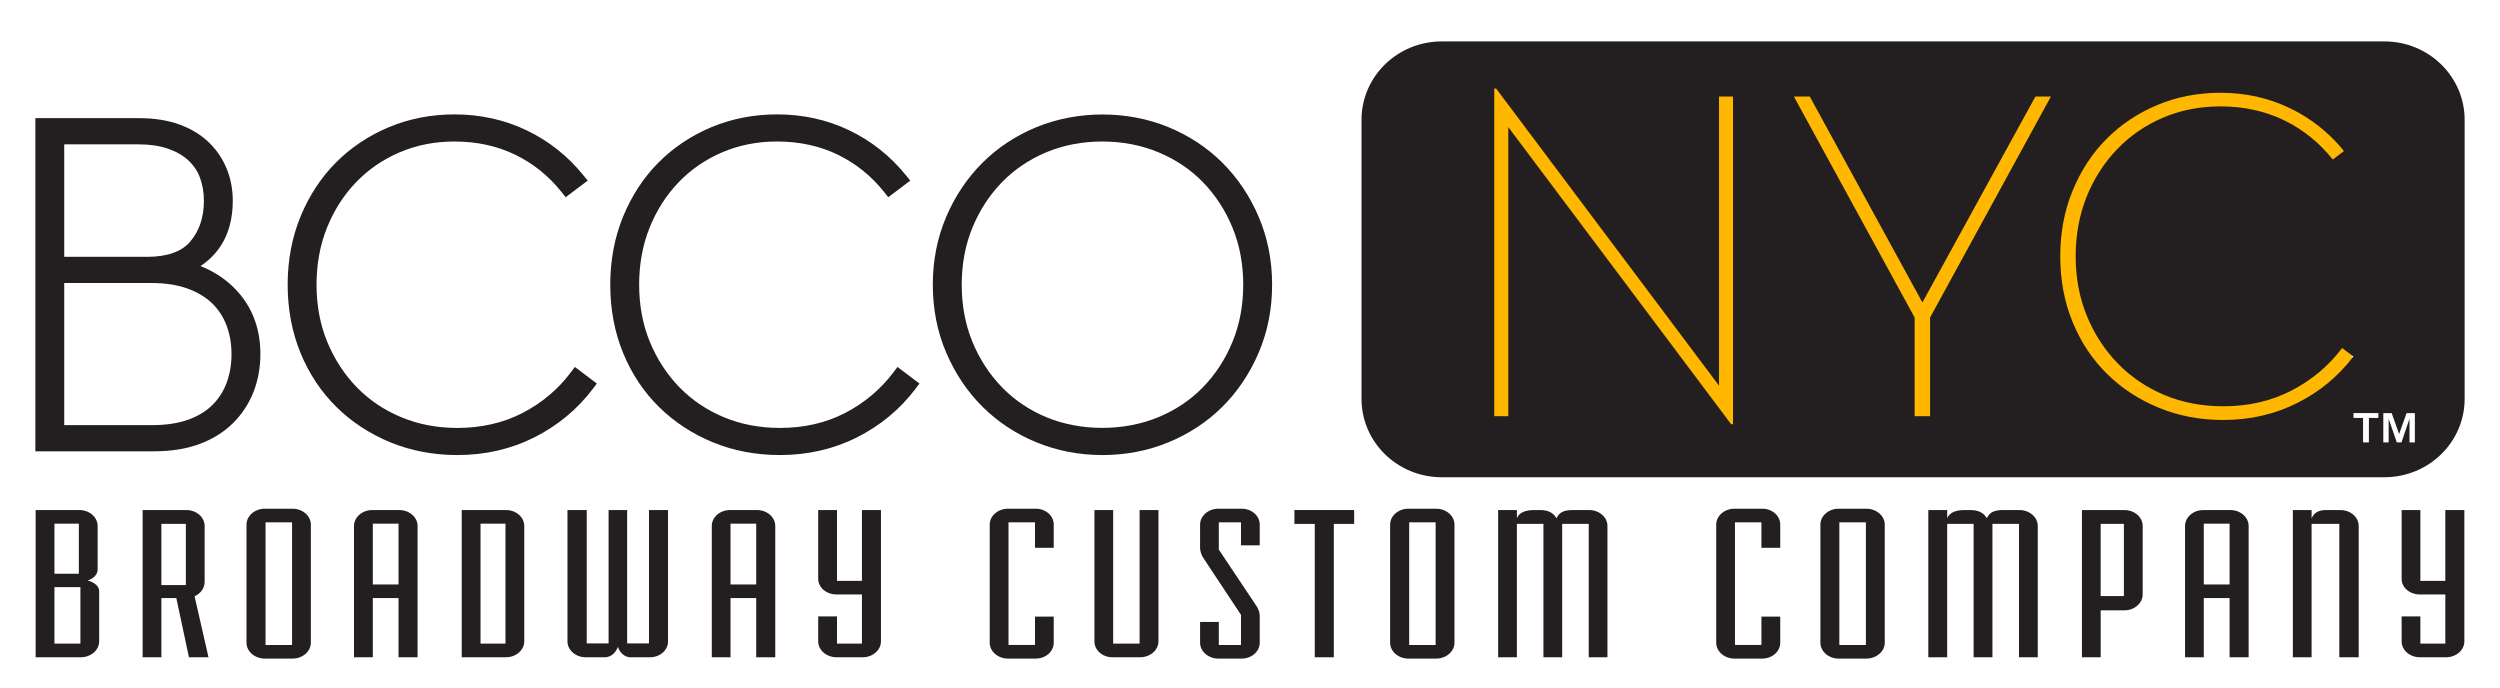 <?xml version="1.0" encoding="utf-8"?>
<!-- Generator: Adobe Illustrator 15.0.0, SVG Export Plug-In . SVG Version: 6.00 Build 0)  -->
<!DOCTYPE svg PUBLIC "-//W3C//DTD SVG 1.1//EN" "http://www.w3.org/Graphics/SVG/1.1/DTD/svg11.dtd">
<svg version="1.1" id="Layer_1" xmlns="http://www.w3.org/2000/svg" xmlns:xlink="http://www.w3.org/1999/xlink" x="0px" y="0px"
	 width="200px" height="55px" viewBox="0 0 200 55" enable-background="new 0 0 200 55" xml:space="preserve">
<g>
	<path fill="#231F20" d="M2.852,52.581V40.803H6.35c0.801,0,1.46,0.572,1.46,1.271v3.485c0,0.585-0.638,0.837-0.801,0.875
		c0.185,0.051,0.925,0.284,0.925,0.875v4.004c0,0.693-0.659,1.267-1.464,1.267H2.852z M6.308,41.895H4.355v4.002h1.953V41.895z
		 M6.433,46.972H4.355v4.518h2.078V46.972z"/>
	<path fill="#231F20" d="M15.116,52.581l-1.01-4.734h-1.195v4.734h-1.5V40.803h3.496c0.805,0,1.464,0.572,1.464,1.271v4.481
		c0,0.503-0.329,0.932-0.805,1.147l1.113,4.877H15.116z M14.868,41.912h-1.957v4.896h1.957V41.912z"/>
	<path fill="#231F20" d="M21.185,52.687c-0.805,0-1.465-0.572-1.465-1.267v-9.454c0-0.698,0.66-1.269,1.465-1.269h2.218
		c0.806,0,1.465,0.57,1.465,1.269v9.454c0,0.694-0.659,1.267-1.465,1.267H21.185z M23.365,41.785h-2.121v9.813h2.121V41.785z"/>
	<path fill="#231F20" d="M31.882,52.581v-4.734h-2.055v4.734h-1.508V42.075c0-0.699,0.66-1.271,1.465-1.271h2.158
		c0.806,0,1.464,0.572,1.464,1.271v10.506H31.882z M31.882,41.895h-2.055v4.862h2.055V41.895z"/>
	<path fill="#231F20" d="M36.939,52.581V40.803h3.542c0.801,0,1.46,0.572,1.46,1.271v9.239c0,0.693-0.659,1.267-1.46,1.267H36.939z
		 M40.438,41.895h-1.995v9.595h1.995V41.895z"/>
	<path fill="#231F20" d="M50.433,52.581c-0.59,0-0.925-0.555-1.002-0.839c-0.102,0.302-0.411,0.839-1.07,0.839h-1.503
		c-0.806,0-1.46-0.573-1.46-1.267V40.803h1.541v10.668h1.748V40.803h1.485v10.668h1.747V40.803h1.524v10.511
		c0,0.693-0.637,1.267-1.442,1.267H50.433z"/>
	<path fill="#231F20" d="M60.497,52.581v-4.734h-2.055v4.734h-1.499V42.075c0-0.699,0.651-1.271,1.46-1.271h2.158
		c0.8,0,1.46,0.572,1.46,1.271v10.506H60.497z M60.497,41.895h-2.055v4.862h2.055V41.895z"/>
	<path fill="#231F20" d="M66.921,52.581c-0.805,0-1.465-0.573-1.465-1.267V49.31h1.504v2.18h1.995v-3.933h-2.034
		c-0.805,0-1.465-0.551-1.465-1.247v-5.507h1.504v5.666h1.995v-5.666h1.521v10.511c0,0.693-0.66,1.267-1.456,1.267H66.921z"/>
	<path fill="#231F20" d="M80.638,52.687c-0.802,0-1.461-0.572-1.461-1.267v-9.454c0-0.698,0.659-1.269,1.461-1.269h2.222
		c0.806,0,1.439,0.57,1.439,1.269v1.86H82.8v-2.042h-2.119v9.813H82.8v-2.27h1.499v2.092c0,0.694-0.633,1.267-1.439,1.267H80.638z"
		/>
	<path fill="#231F20" d="M88.993,52.581c-0.805,0-1.439-0.573-1.439-1.267V40.803h1.499V51.49h2.115V40.803h1.508v10.511
		c0,0.693-0.66,1.267-1.465,1.267H88.993z"/>
	<path fill="#231F20" d="M97.463,52.687c-0.796,0-1.456-0.572-1.456-1.267v-1.665h1.498v1.843h1.773v-2.411l-2.981-4.503
		c-0.291-0.414-0.291-0.841-0.291-0.841v-1.877c0-0.698,0.66-1.269,1.456-1.269h1.859c0.823,0,1.457,0.57,1.457,1.269v1.661h-1.5
		v-1.843h-1.773v2.183l3.007,4.505c0.291,0.429,0.266,0.82,0.266,0.82v2.128c0,0.694-0.634,1.267-1.457,1.267H97.463z"/>
	<polygon fill="#231F20" points="105.181,52.581 105.181,41.912 103.553,41.912 103.553,40.803 108.332,40.803 108.332,41.912 
		106.704,41.912 106.704,52.581 	"/>
	<path fill="#231F20" d="M112.666,52.687c-0.797,0-1.456-0.572-1.456-1.267v-9.454c0-0.698,0.659-1.269,1.456-1.269h2.227
		c0.805,0,1.465,0.57,1.465,1.269v9.454c0,0.694-0.66,1.267-1.465,1.267H112.666z M114.85,41.785h-2.116v9.813h2.116V41.785z"/>
	<path fill="#231F20" d="M127.098,52.581V41.912h-2.124v10.669h-1.5V41.912h-2.123v10.669h-1.499V40.803h1.499v0.661
		c0.181-0.464,0.676-0.661,1.396-0.661h0.479c0.743,0,1.105,0.323,1.293,0.661c0.206-0.464,0.574-0.661,1.302-0.661h1.311
		c0.806,0,1.464,0.572,1.464,1.271v10.506H127.098z"/>
	<path fill="#231F20" d="M138.755,52.687c-0.806,0-1.457-0.572-1.457-1.267v-9.454c0-0.698,0.651-1.269,1.457-1.269h2.226
		c0.807,0,1.438,0.57,1.438,1.269v1.86h-1.506v-2.042h-2.116v9.813h2.116v-2.27h1.506v2.092c0,0.694-0.632,1.267-1.438,1.267
		H138.755z"/>
	<path fill="#231F20" d="M147.088,52.687c-0.797,0-1.456-0.572-1.456-1.267v-9.454c0-0.698,0.659-1.269,1.456-1.269h2.226
		c0.798,0,1.467,0.57,1.467,1.269v9.454c0,0.694-0.669,1.267-1.467,1.267H147.088z M149.271,41.785h-2.124v9.813h2.124V41.785z"/>
	<path fill="#231F20" d="M161.52,52.581V41.912h-2.124v10.669h-1.507V41.912h-2.115v10.669h-1.509V40.803h1.509v0.661
		c0.187-0.464,0.684-0.661,1.396-0.661h0.471c0.754,0,1.122,0.323,1.303,0.661c0.205-0.464,0.582-0.661,1.302-0.661h1.31
		c0.805,0,1.465,0.572,1.465,1.271v10.506H161.52z"/>
	<path fill="#231F20" d="M166.555,52.581V40.803h3.394c0.805,0,1.465,0.572,1.465,1.271v5.482c0,0.7-0.66,1.271-1.465,1.271h-1.895
		v3.752H166.555z M169.912,41.912h-1.858v5.773h1.858V41.912z"/>
	<path fill="#231F20" d="M178.367,52.581v-4.734h-2.064v4.734h-1.499V42.075c0-0.699,0.659-1.271,1.465-1.271h2.158
		c0.806,0,1.464,0.572,1.464,1.271v10.506H178.367z M178.367,41.895h-2.064v4.862h2.064V41.895z"/>
	<path fill="#231F20" d="M187.146,52.581V41.912h-2.219v10.669h-1.498V40.803h1.498v0.661c0.206-0.445,0.531-0.661,1.19-0.661h1.114
		c0.806,0,1.464,0.572,1.464,1.271v10.506H187.146z"/>
	<path fill="#231F20" d="M193.587,52.581c-0.806,0-1.457-0.573-1.457-1.267V49.31h1.5v2.18h1.996v-3.933h-2.039
		c-0.806,0-1.457-0.551-1.457-1.247v-5.507h1.5v5.666h1.996v-5.666h1.523v10.511c0,0.693-0.658,1.267-1.464,1.267H193.587z"/>
	<rect x="114.695" y="6.066" fill-rule="evenodd" clip-rule="evenodd" fill="#FFB700" width="73.45" height="30.061"/>
	<path fill="#231F20" d="M3.364,9.993h7.772c1.153,0,2.16,0.156,3.023,0.471c0.866,0.312,1.583,0.748,2.159,1.299
		c0.576,0.554,1.015,1.194,1.315,1.923c0.299,0.729,0.452,1.521,0.452,2.375c0,1.306-0.292,2.405-0.866,3.299
		c-0.579,0.89-1.429,1.574-2.559,2.052c1.727,0.425,3.099,1.245,4.112,2.459c1.013,1.214,1.519,2.698,1.519,4.448
		c0,1.002-0.168,1.941-0.506,2.817c-0.337,0.875-0.838,1.645-1.502,2.308c-0.663,0.663-1.489,1.185-2.476,1.558
		c-0.99,0.376-2.147,0.564-3.473,0.564H3.364V9.993z M11.77,21.087c1.79,0,3.086-0.48,3.883-1.441c0.797-0.96,1.195-2.161,1.195-3.6
		c0-0.707-0.114-1.369-0.338-1.99c-0.222-0.617-0.578-1.155-1.064-1.611c-0.485-0.453-1.095-0.808-1.827-1.06
		c-0.735-0.252-1.6-0.379-2.597-0.379h-6.42v10.081H11.77z M12.145,34.549c1.198,0,2.229-0.157,3.104-0.469
		c0.869-0.316,1.586-0.756,2.146-1.322c0.559-0.565,0.978-1.225,1.252-1.98c0.274-0.754,0.412-1.57,0.412-2.453
		c0-0.879-0.146-1.703-0.432-2.471c-0.284-0.766-0.715-1.426-1.29-1.98c-0.574-0.553-1.296-0.987-2.165-1.302
		c-0.874-0.313-1.881-0.471-3.028-0.471H4.602v12.448H12.145z"/>
	<path fill="#231F20" d="M12.335,36.104H2.829V9.453h8.308c1.209,0,2.289,0.169,3.207,0.504c0.927,0.335,1.716,0.812,2.345,1.417
		c0.629,0.602,1.115,1.311,1.439,2.106c0.328,0.792,0.494,1.662,0.494,2.581c0,1.404-0.32,2.615-0.952,3.592
		c-0.416,0.641-0.96,1.187-1.629,1.633c1.264,0.5,2.32,1.25,3.143,2.24c1.093,1.308,1.647,2.919,1.647,4.793
		c0,1.064-0.182,2.077-0.541,3.012c-0.367,0.941-0.913,1.781-1.625,2.496c-0.714,0.715-1.613,1.28-2.666,1.681
		C14.954,35.902,13.72,36.104,12.335,36.104 M3.901,35.025h0.162V10.531H3.901V35.025z M18.28,24.124
		c0.356,0.462,0.641,0.979,0.853,1.541c0.308,0.826,0.464,1.721,0.464,2.66s-0.151,1.826-0.446,2.637
		c-0.297,0.827-0.762,1.56-1.376,2.177c-0.335,0.338-0.72,0.637-1.157,0.895c0.488-0.276,0.918-0.599,1.288-0.971
		c0.606-0.605,1.07-1.32,1.378-2.121c0.315-0.81,0.473-1.69,0.473-2.622c0-1.635-0.457-2.978-1.397-4.102
		C18.334,24.187,18.307,24.155,18.28,24.124 M5.138,34.011h7.008c1.125,0,2.106-0.147,2.922-0.439
		c0.791-0.287,1.447-0.688,1.945-1.194c0.505-0.506,0.882-1.105,1.129-1.783c0.251-0.693,0.378-1.458,0.378-2.27
		c0-0.811-0.131-1.578-0.395-2.281c-0.255-0.686-0.646-1.285-1.159-1.782c-0.515-0.495-1.183-0.894-1.975-1.18
		c-0.811-0.293-1.769-0.44-2.846-0.44H5.138V34.011z M5.138,20.546h6.632c1.617,0,2.785-0.418,3.47-1.244
		c0.723-0.869,1.072-1.935,1.072-3.255c0-0.637-0.101-1.246-0.306-1.805c-0.192-0.533-0.504-1.005-0.927-1.401
		c-0.426-0.4-0.979-0.719-1.636-0.944c-0.675-0.233-1.49-0.351-2.421-0.351H5.138V20.546z M15.232,11.588
		c0.21,0.144,0.402,0.299,0.582,0.465c0.544,0.512,0.95,1.125,1.204,1.82c0.244,0.679,0.367,1.41,0.367,2.173
		c0,1.371-0.343,2.558-1.016,3.544c0.148-0.167,0.281-0.341,0.4-0.526c0.517-0.798,0.776-1.81,0.776-3.004
		c0-0.778-0.135-1.507-0.407-2.169c-0.273-0.656-0.671-1.241-1.188-1.74C15.734,11.948,15.494,11.759,15.232,11.588"/>
	<path fill="#231F20" d="M36.587,35.866c-1.847,0-3.565-0.325-5.153-0.976c-1.585-0.654-2.963-1.555-4.136-2.71
		c-1.175-1.152-2.092-2.532-2.753-4.135c-0.661-1.606-0.993-3.362-0.993-5.268c0-1.905,0.333-3.66,0.993-5.265
		c0.661-1.604,1.566-2.983,2.714-4.137c1.148-1.152,2.503-2.054,4.065-2.708c1.558-0.651,3.238-0.979,5.037-0.979
		c1.997,0,3.845,0.408,5.543,1.223c1.697,0.814,3.147,1.961,4.346,3.441l-0.902,0.677c-1.072-1.354-2.372-2.4-3.894-3.14
		c-1.522-0.741-3.219-1.11-5.093-1.11c-1.646,0-3.179,0.301-4.589,0.903c-1.41,0.602-2.634,1.44-3.671,2.52
		c-1.034,1.078-1.847,2.345-2.434,3.798c-0.587,1.455-0.877,3.046-0.877,4.775c0,1.73,0.297,3.322,0.897,4.778
		c0.597,1.452,1.424,2.719,2.471,3.797c1.051,1.08,2.291,1.919,3.728,2.519c1.436,0.603,3.001,0.903,4.701,0.903
		c2.021,0,3.843-0.419,5.469-1.26c1.621-0.841,2.969-1.976,4.044-3.403l0.897,0.677c-1.197,1.58-2.696,2.821-4.494,3.723
		C40.705,35.417,38.733,35.866,36.587,35.866"/>
	<path fill="#231F20" d="M36.587,36.404c-1.908,0-3.709-0.34-5.355-1.017c-1.645-0.678-3.095-1.625-4.311-2.823
		c-1.218-1.194-2.185-2.646-2.873-4.312c-0.686-1.669-1.035-3.51-1.035-5.474c0-1.963,0.349-3.804,1.035-5.47
		c0.687-1.663,1.64-3.115,2.833-4.313c1.193-1.195,2.615-2.146,4.236-2.823c1.616-0.676,3.381-1.021,5.243-1.021
		c2.069,0,4.01,0.43,5.774,1.276c1.762,0.846,3.285,2.053,4.53,3.587l0.354,0.435l-1.765,1.329l-0.325-0.409
		c-1.02-1.285-2.268-2.292-3.711-2.992c-1.442-0.701-3.076-1.056-4.859-1.056c-1.57,0-3.042,0.289-4.377,0.86
		c-1.339,0.57-2.513,1.376-3.496,2.398c-0.984,1.025-1.768,2.246-2.322,3.625c-0.557,1.383-0.84,2.922-0.84,4.574
		c0,1.652,0.287,3.191,0.857,4.571c0.57,1.383,1.363,2.602,2.359,3.628c0.992,1.021,2.187,1.83,3.551,2.396
		c1.363,0.572,2.875,0.862,4.494,0.862c1.927,0,3.683-0.404,5.222-1.199c1.543-0.8,2.843-1.893,3.86-3.249l0.325-0.431l1.756,1.327
		l-0.325,0.433c-1.245,1.638-2.82,2.942-4.682,3.877C40.879,35.93,38.809,36.404,36.587,36.404 M36.361,10.23
		c-1.718,0-3.344,0.314-4.83,0.937c-1.491,0.623-2.799,1.493-3.893,2.59c-1.093,1.098-1.967,2.431-2.598,3.962
		c-0.631,1.535-0.952,3.237-0.952,5.058c0,1.822,0.321,3.524,0.952,5.062c0.631,1.53,1.517,2.862,2.631,3.956
		c1.117,1.098,2.452,1.971,3.969,2.595c1.511,0.621,3.176,0.938,4.946,0.938c2.054,0,3.964-0.438,5.678-1.299
		c1.547-0.776,2.881-1.832,3.968-3.143l-0.036-0.028c-1.063,1.294-2.373,2.348-3.896,3.137c-1.693,0.875-3.615,1.32-5.713,1.32
		c-1.763,0-3.414-0.32-4.908-0.945c-1.497-0.625-2.812-1.513-3.905-2.641c-1.093-1.123-1.963-2.457-2.584-3.969
		c-0.625-1.512-0.939-3.187-0.939-4.982c0-1.792,0.311-3.466,0.918-4.978c0.608-1.508,1.465-2.845,2.545-3.97
		c1.082-1.125,2.378-2.014,3.848-2.642c1.471-0.628,3.084-0.945,4.798-0.945c1.237,0,2.41,0.157,3.512,0.471
		C38.758,10.393,37.584,10.23,36.361,10.23 M41.999,11.562c1.307,0.684,2.459,1.599,3.436,2.73l0.036-0.024
		C44.479,13.15,43.314,12.243,41.999,11.562"/>
	<path fill="#231F20" d="M62.393,35.866c-1.849,0-3.565-0.325-5.15-0.976c-1.588-0.654-2.967-1.555-4.14-2.71
		c-1.173-1.152-2.091-2.532-2.752-4.135c-0.663-1.606-0.992-3.362-0.992-5.268c0-1.905,0.329-3.66,0.992-5.265
		c0.661-1.604,1.565-2.983,2.715-4.137c1.148-1.152,2.502-2.054,4.065-2.708c1.558-0.651,3.238-0.979,5.036-0.979
		c1.998,0,3.847,0.408,5.543,1.223c1.697,0.814,3.146,1.961,4.344,3.441l-0.899,0.677c-1.072-1.354-2.37-2.4-3.896-3.14
		c-1.52-0.741-3.217-1.11-5.091-1.11c-1.646,0-3.178,0.301-4.588,0.903c-1.411,0.602-2.634,1.44-3.669,2.52
		c-1.039,1.078-1.849,2.345-2.436,3.798c-0.587,1.455-0.88,3.046-0.88,4.775c0,1.73,0.297,3.322,0.899,4.778
		c0.6,1.452,1.425,2.719,2.472,3.797c1.049,1.08,2.292,1.919,3.727,2.519c1.433,0.603,3,0.903,4.701,0.903
		c2.02,0,3.844-0.419,5.467-1.26c1.622-0.841,2.969-1.976,4.045-3.403l0.897,0.677c-1.199,1.58-2.696,2.821-4.494,3.723
		C66.511,35.417,64.539,35.866,62.393,35.866"/>
	<path fill="#231F20" d="M62.393,36.404c-1.911,0-3.708-0.34-5.355-1.017c-1.642-0.675-3.095-1.625-4.311-2.823
		c-1.22-1.194-2.187-2.646-2.872-4.312c-0.687-1.666-1.035-3.507-1.035-5.474s0.349-3.805,1.035-5.472
		c0.686-1.661,1.637-3.112,2.83-4.312c1.194-1.196,2.618-2.147,4.236-2.823c1.621-0.676,3.385-1.021,5.245-1.021
		c2.069,0,4.011,0.43,5.775,1.276c1.764,0.848,3.286,2.053,4.527,3.587l0.353,0.435l-1.76,1.33l-0.325-0.41
		c-1.021-1.285-2.269-2.292-3.71-2.992c-1.442-0.701-3.078-1.056-4.86-1.056c-1.568,0-3.042,0.288-4.377,0.86
		c-1.338,0.57-2.517,1.376-3.497,2.398c-0.983,1.023-1.764,2.244-2.321,3.625c-0.557,1.382-0.84,2.921-0.84,4.574
		c0,1.652,0.288,3.191,0.857,4.57c0.571,1.384,1.364,2.603,2.36,3.628c0.993,1.021,2.188,1.829,3.549,2.397
		c1.361,0.572,2.875,0.862,4.496,0.862c1.927,0,3.684-0.402,5.219-1.199c1.541-0.8,2.842-1.893,3.863-3.249l0.323-0.431l1.76,1.327
		l-0.327,0.433c-1.245,1.64-2.822,2.944-4.681,3.877C66.688,35.93,64.615,36.404,62.393,36.404 M62.167,10.23
		c-1.717,0-3.343,0.314-4.833,0.937c-1.486,0.622-2.795,1.493-3.888,2.59c-1.093,1.098-1.967,2.432-2.599,3.962
		c-0.631,1.532-0.952,3.235-0.952,5.058c0,1.826,0.321,3.527,0.952,5.061c0.632,1.53,1.518,2.863,2.633,3.957
		c1.114,1.099,2.45,1.972,3.966,2.595c1.513,0.621,3.179,0.938,4.948,0.938c2.053,0,3.963-0.438,5.675-1.299
		c1.549-0.775,2.883-1.832,3.971-3.143L72,30.858c-1.063,1.294-2.372,2.348-3.894,3.137c-1.693,0.875-3.613,1.32-5.713,1.32
		c-1.763,0-3.414-0.32-4.908-0.945c-1.499-0.626-2.812-1.515-3.905-2.641c-1.093-1.123-1.963-2.457-2.583-3.969
		c-0.625-1.51-0.938-3.187-0.938-4.982c0-1.793,0.31-3.467,0.918-4.978c0.607-1.51,1.464-2.845,2.545-3.97
		c1.08-1.125,2.376-2.014,3.845-2.642c1.474-0.628,3.086-0.945,4.8-0.945c1.262,0,2.458,0.164,3.578,0.49
		C64.611,10.399,63.414,10.23,62.167,10.23 M67.735,11.527c1.334,0.686,2.512,1.614,3.508,2.765l0.031-0.024
		C70.268,13.131,69.08,12.212,67.735,11.527"/>
	<path fill="#231F20" d="M88.196,35.866c-1.797,0-3.489-0.325-5.074-0.976c-1.586-0.654-2.965-1.562-4.139-2.729
		c-1.175-1.166-2.104-2.552-2.791-4.153c-0.686-1.606-1.03-3.349-1.03-5.23c0-1.88,0.344-3.622,1.03-5.228
		c0.686-1.603,1.615-2.99,2.791-4.156c1.174-1.166,2.552-2.072,4.139-2.726c1.585-0.651,3.277-0.979,5.074-0.979
		c1.799,0,3.487,0.327,5.075,0.979c1.587,0.654,2.966,1.56,4.139,2.726c1.172,1.166,2.103,2.553,2.789,4.156
		c0.688,1.605,1.034,3.348,1.034,5.228c0,1.881-0.347,3.624-1.034,5.23c-0.687,1.602-1.617,2.987-2.789,4.153
		c-1.173,1.167-2.552,2.074-4.139,2.729C91.684,35.541,89.995,35.866,88.196,35.866 M88.196,34.775c1.672,0,3.234-0.301,4.682-0.903
		c1.448-0.6,2.697-1.438,3.745-2.519c1.048-1.078,1.873-2.345,2.471-3.797c0.6-1.456,0.899-3.048,0.899-4.778
		c0-1.729-0.3-3.321-0.899-4.776c-0.599-1.453-1.423-2.719-2.471-3.797c-1.048-1.08-2.297-1.918-3.745-2.52
		c-1.448-0.603-3.01-0.903-4.682-0.903c-1.696,0-3.265,0.3-4.698,0.903c-1.439,0.602-2.679,1.44-3.728,2.52
		c-1.049,1.079-1.874,2.345-2.474,3.797c-0.597,1.455-0.899,3.047-0.899,4.776c0,1.73,0.302,3.322,0.899,4.778
		c0.601,1.452,1.425,2.719,2.474,3.797c1.049,1.08,2.288,1.919,3.728,2.519C84.932,34.474,86.5,34.775,88.196,34.775"/>
	<path fill="#231F20" d="M88.196,36.404c-1.857,0-3.632-0.34-5.276-1.017c-1.646-0.675-3.096-1.633-4.314-2.842
		c-1.216-1.207-2.195-2.662-2.907-4.326s-1.075-3.496-1.075-5.441c0-1.944,0.363-3.775,1.075-5.438
		c0.711-1.664,1.69-3.119,2.907-4.328c1.218-1.209,2.667-2.166,4.312-2.841c3.292-1.351,7.272-1.351,10.556,0
		c1.646,0.677,3.097,1.632,4.312,2.841c1.219,1.211,2.198,2.667,2.907,4.328c0.714,1.665,1.077,3.495,1.077,5.438
		c0,1.946-0.363,3.776-1.077,5.441c-0.712,1.663-1.688,3.117-2.907,4.326c-1.215,1.209-2.666,2.164-4.312,2.842
		C91.829,36.064,90.054,36.404,88.196,36.404 M88.196,10.23c-1.718,0-3.355,0.314-4.871,0.938c-1.513,0.621-2.846,1.5-3.964,2.609
		c-1.118,1.11-2.018,2.451-2.676,3.986c-0.654,1.53-0.984,3.216-0.984,5.014c0,1.799,0.33,3.486,0.984,5.017
		c0.658,1.536,1.558,2.876,2.676,3.983c1.117,1.111,2.451,1.989,3.964,2.612c3.031,1.245,6.716,1.245,9.743,0
		c1.513-0.623,2.848-1.501,3.964-2.612c1.116-1.109,2.018-2.451,2.674-3.984c0.657-1.529,0.987-3.218,0.987-5.016
		c0-1.796-0.33-3.483-0.987-5.014c-0.656-1.533-1.558-2.874-2.674-3.986c-1.117-1.108-2.452-1.986-3.964-2.609
		C91.553,10.544,89.916,10.23,88.196,10.23 M88.196,35.315c-1.762,0-3.412-0.32-4.905-0.945c-1.499-0.626-2.812-1.515-3.905-2.641
		c-1.093-1.123-1.962-2.457-2.584-3.969c-0.625-1.512-0.941-3.189-0.941-4.982c0-1.791,0.317-3.467,0.941-4.981
		c0.622-1.51,1.491-2.845,2.584-3.969c1.093-1.125,2.406-2.014,3.905-2.641c2.963-1.244,6.757-1.262,9.793,0
		c1.512,0.627,2.831,1.518,3.922,2.641c1.092,1.121,1.961,2.457,2.584,3.969c0.625,1.513,0.941,3.189,0.941,4.981
		c0,1.794-0.316,3.471-0.941,4.983c-0.623,1.513-1.492,2.847-2.584,3.969c-1.091,1.123-2.41,2.014-3.922,2.64
		C91.576,34.995,89.932,35.315,88.196,35.315 M88.196,11.321c-1.618,0-3.131,0.29-4.491,0.861c-1.363,0.571-2.558,1.378-3.55,2.398
		c-0.997,1.025-1.791,2.247-2.36,3.629c-0.57,1.382-0.857,2.92-0.857,4.569c0,1.65,0.287,3.189,0.857,4.571
		c0.57,1.383,1.364,2.602,2.36,3.628c0.992,1.021,2.184,1.828,3.548,2.396c2.704,1.134,6.195,1.153,8.969,0
		c1.381-0.572,2.58-1.379,3.565-2.396c0.998-1.023,1.792-2.245,2.362-3.628c0.57-1.382,0.859-2.919,0.859-4.571
		c0-1.651-0.289-3.187-0.859-4.569c-0.57-1.384-1.364-2.605-2.36-3.628c-0.987-1.019-2.188-1.825-3.567-2.398
		C91.298,11.611,89.79,11.321,88.196,11.321"/>
	<path fill="#231F20" d="M190.75,3.313h-75.408c-3.547,0-6.421,2.806-6.421,6.268v22.328c0,3.464,2.874,6.27,6.421,6.27h75.408
		c3.547,0,6.421-2.806,6.421-6.27V9.581C197.171,6.12,194.297,3.313,190.75,3.313 M138.641,33.936h-0.152l-17.827-23.768v23.13
		h-1.123V7.083h0.151l17.832,23.77V7.725h1.119V33.936z M154.407,25.4v7.898h-1.237V25.4l-9.658-17.675h1.271l9.009,16.472
		l9.042-16.472h1.238L154.407,25.4z M183.772,32.243c-1.799,0.903-3.77,1.355-5.918,1.355c-1.849,0-3.563-0.326-5.151-0.979
		c-1.587-0.652-2.967-1.554-4.137-2.706c-1.173-1.153-2.093-2.532-2.752-4.138c-0.663-1.605-0.993-3.36-0.993-5.266
		c0-1.905,0.33-3.661,0.993-5.265c0.659-1.604,1.565-2.983,2.715-4.137c1.145-1.153,2.503-2.056,4.06-2.707
		c1.562-0.653,3.243-0.979,5.042-0.979c1.996,0,3.84,0.408,5.543,1.223c1.692,0.814,3.148,1.962,4.343,3.439l-0.894,0.68
		c-1.077-1.355-2.378-2.402-3.897-3.143c-1.527-0.738-3.222-1.109-5.095-1.109c-1.646,0-3.18,0.301-4.589,0.902
		c-1.411,0.602-2.635,1.443-3.669,2.521c-1.038,1.077-1.85,2.343-2.44,3.797c-0.582,1.454-0.879,3.046-0.879,4.776
		s0.301,3.324,0.9,4.777c0.599,1.453,1.427,2.721,2.474,3.798c1.048,1.077,2.292,1.918,3.727,2.521c1.437,0.6,3.003,0.9,4.7,0.9
		c2.022,0,3.846-0.419,5.467-1.26c1.621-0.838,2.972-1.973,4.048-3.402l0.899,0.678C187.069,30.102,185.571,31.342,183.772,32.243
		 M190.27,33.437h-0.759v1.953h-0.465v-1.953h-0.765v-0.389h1.988V33.437z M193.19,35.39h-0.43V33.5l-0.643,1.89h-0.372l-0.653-1.89
		v1.89h-0.427v-2.342h0.668l0.595,1.676l0.6-1.676h0.662V35.39z"/>
</g>
</svg>
